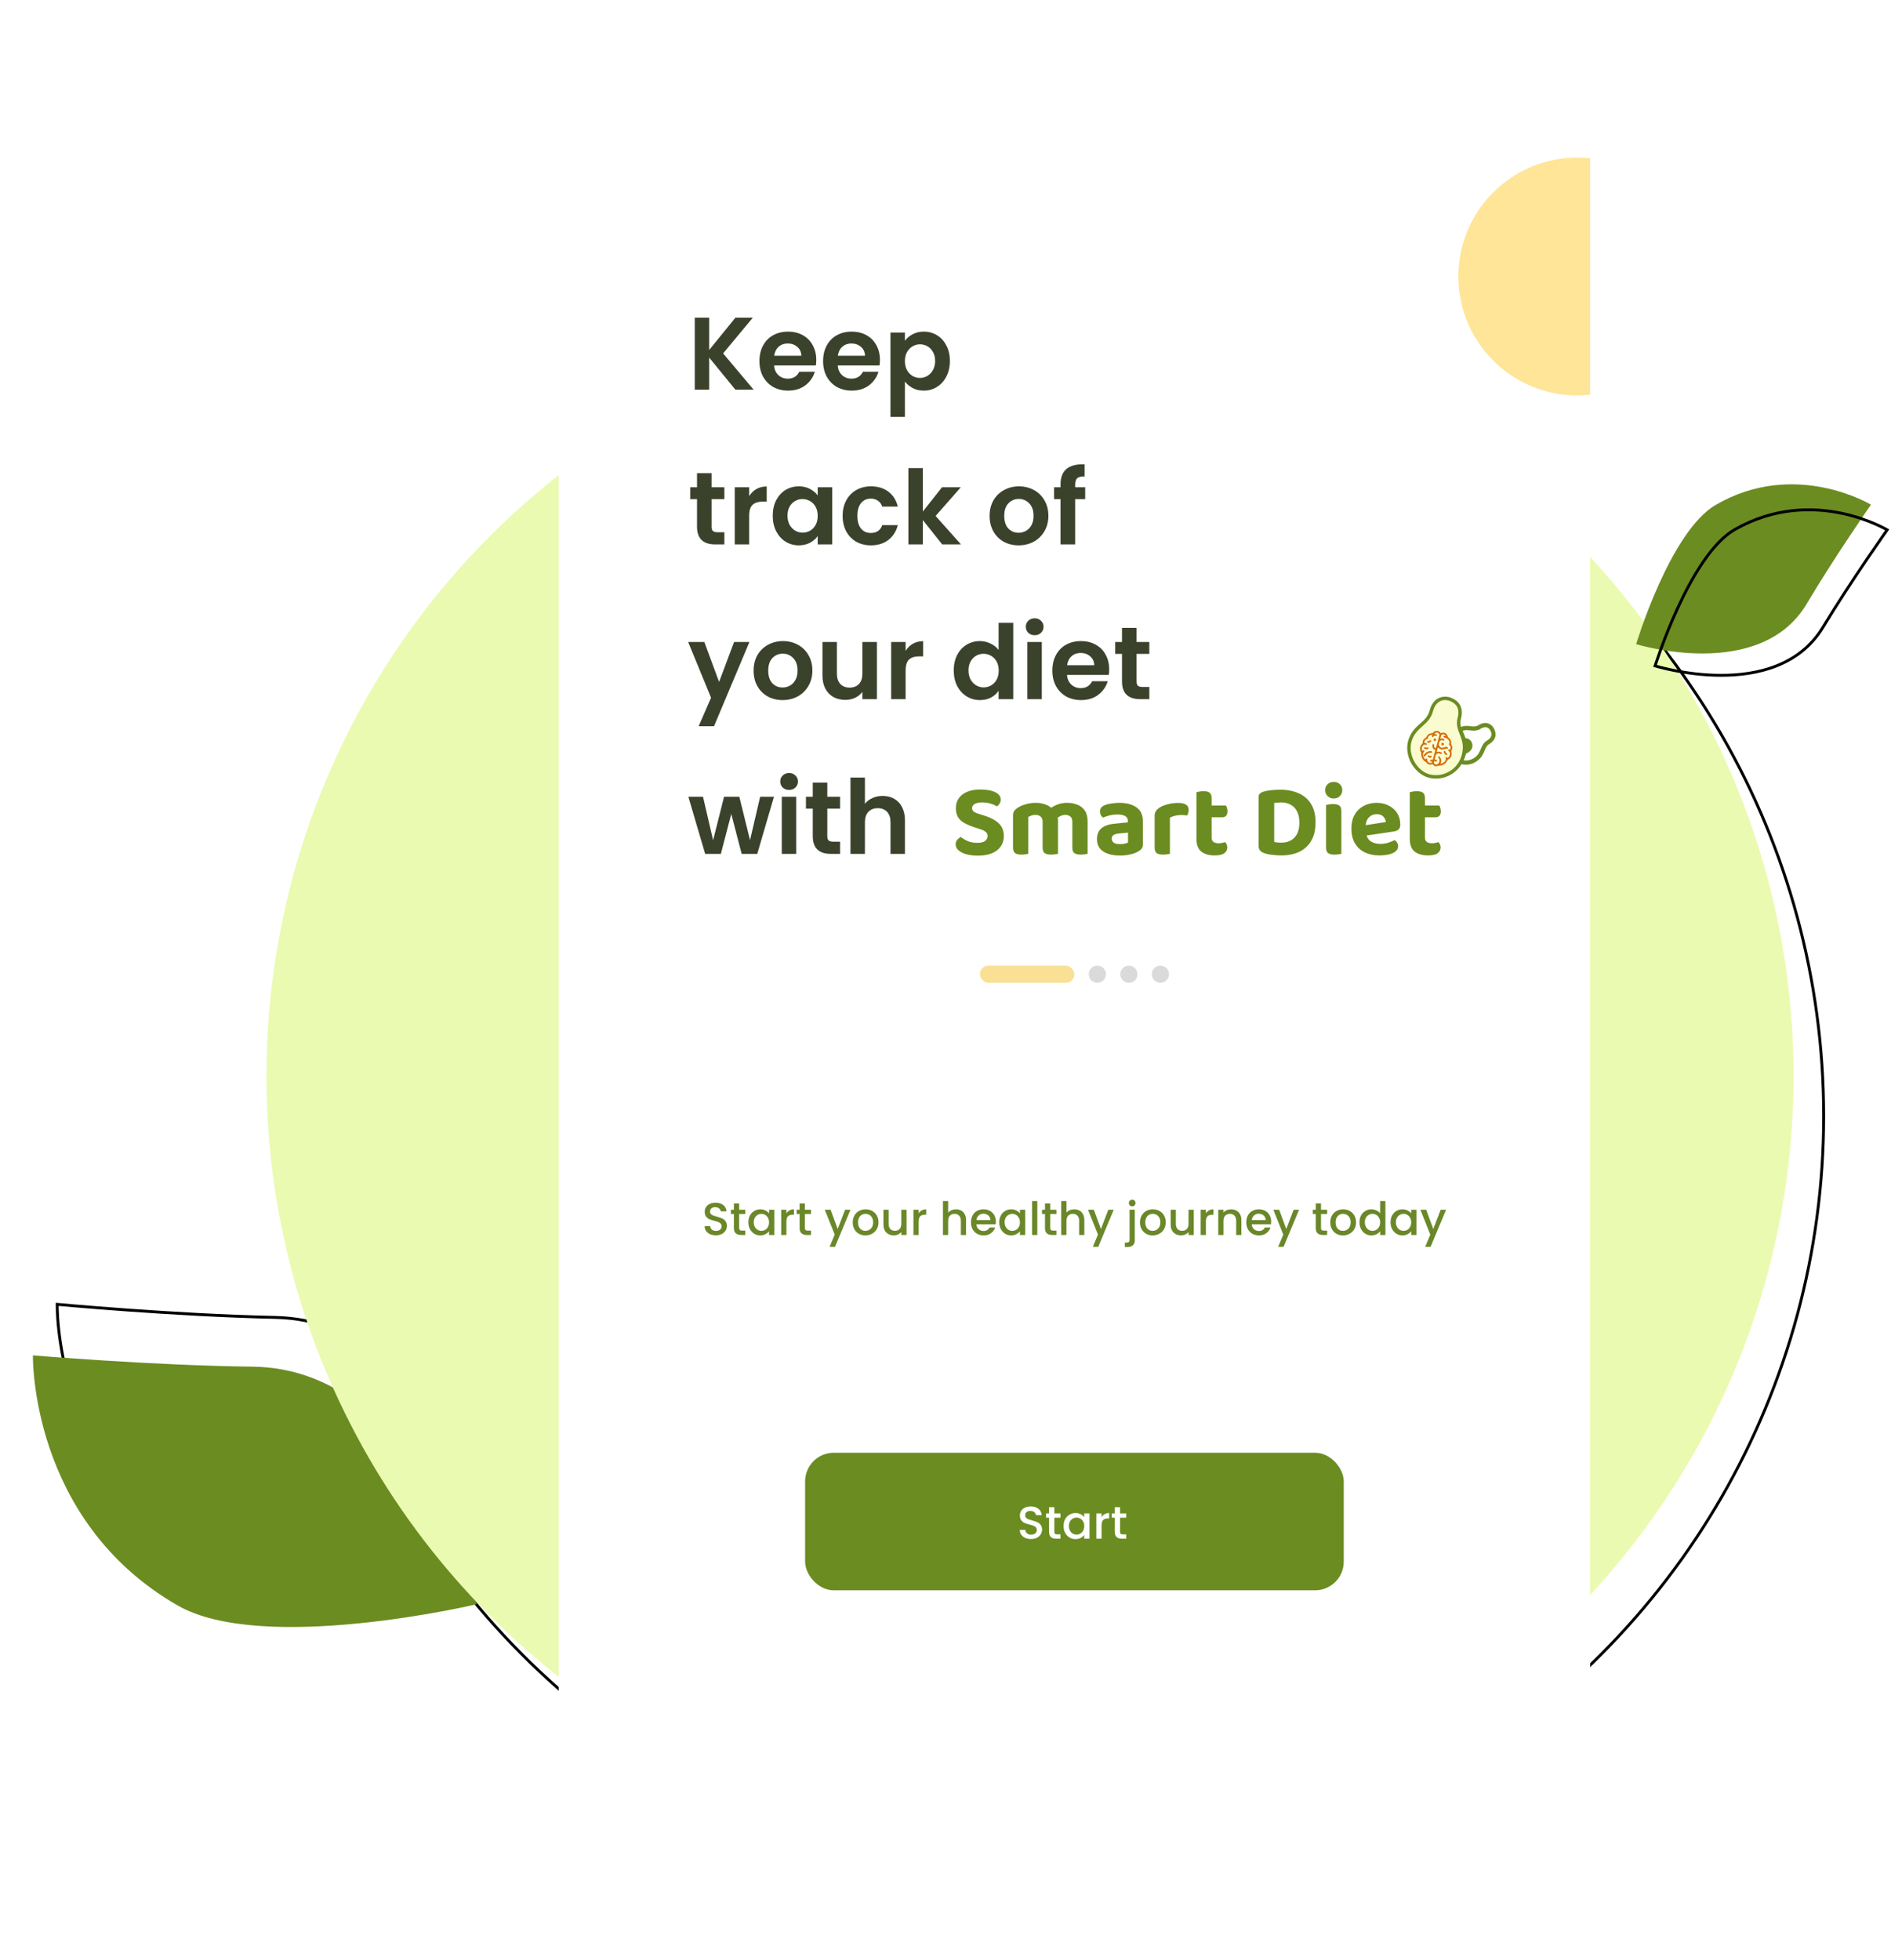<svg width="660" height="684" viewBox="0 0 660 684" fill="none" xmlns="http://www.w3.org/2000/svg">
<circle cx="370.5" cy="389.5" r="266" stroke="black"/>
<path d="M19.959 455.206C20.267 455.235 20.703 455.274 21.259 455.324C22.455 455.431 24.203 455.586 26.411 455.773C30.826 456.147 37.082 456.654 44.442 457.183C59.163 458.242 78.309 459.393 96 459.761C125.512 460.373 144.767 481.084 156.674 501.774C162.622 512.111 166.718 522.413 169.327 530.133C170.632 533.993 171.564 537.205 172.169 539.451C172.472 540.574 172.693 541.455 172.839 542.055C172.878 542.219 172.912 542.362 172.941 542.483C172.839 542.505 172.722 542.531 172.59 542.559C172.038 542.679 171.224 542.852 170.177 543.066C168.083 543.494 165.057 544.086 161.333 544.743C153.883 546.056 143.643 547.625 132.476 548.651C121.308 549.676 109.225 550.156 98.087 549.295C86.939 548.434 76.79 546.232 69.453 541.932C43.868 526.936 31.497 505.125 25.52 487.049C22.531 478.01 21.142 469.909 20.5 464.069C20.18 461.149 20.046 458.796 19.992 457.174C19.965 456.364 19.959 455.736 19.958 455.312C19.958 455.275 19.958 455.24 19.959 455.206Z" stroke="black"/>
<path d="M11.491 473.011C11.491 473.011 52.71 476.522 88.073 476.951C147.632 477.672 166.324 559.879 166.324 559.879C166.324 559.879 91.869 577.453 61.983 560.282C10.29 530.582 11.491 473.011 11.491 473.011Z" fill="#6B8C21"/>
<circle cx="359.5" cy="375.5" r="266.5" fill="#EAFAB0"/>
<path d="M653.006 176.128C653.006 176.128 640.308 194.35 630.616 210.678C614.292 238.178 571.051 224.8 571.051 224.8C571.051 224.8 582.867 185.463 598.874 176.177C626.56 160.115 653.006 176.128 653.006 176.128Z" fill="#6B8C21"/>
<path d="M658.676 184.919C658.602 185.023 658.516 185.145 658.418 185.284C658.047 185.812 657.506 186.583 656.826 187.56C655.467 189.513 653.551 192.287 651.328 195.568C646.883 202.13 641.206 210.727 636.283 218.859C628.139 232.312 613.446 235.698 600.658 235.68C594.275 235.671 588.401 234.812 584.12 233.955C581.981 233.526 580.242 233.099 579.039 232.778C578.438 232.618 577.971 232.485 577.655 232.392C577.747 232.106 577.881 231.696 578.053 231.179C578.416 230.092 578.952 228.528 579.646 226.622C581.034 222.81 583.051 217.633 585.568 212.173C588.086 206.712 591.101 200.977 594.481 196.044C597.867 191.103 601.591 187.009 605.515 184.778C619.294 176.942 632.696 177.044 642.666 179.109C647.652 180.141 651.776 181.665 654.652 182.929C656.09 183.561 657.215 184.128 657.979 184.536C658.261 184.687 658.495 184.816 658.676 184.919Z" stroke="black"/>
<g filter="url(#filter0_d_0_1)">
<g clip-path="url(#clip0_0_1)">
<rect x="195" y="16" width="360" height="640" rx="25" fill="white"/>
<path d="M509.571 260.539L508.857 260.302L509.128 259.58C509.36 258.964 509.555 258.527 509.719 258.158C510.132 257.235 510.303 256.853 510.387 254.937C510.48 252.821 510.104 251.917 509.421 250.279C509.253 249.875 509.069 249.435 508.874 248.929L508.63 248.302L509.223 247.993C510.876 247.133 512.138 247.292 513.251 247.433C514.261 247.561 515.059 247.662 516.112 247.036C518.865 245.398 520.703 246.93 521.354 248.093C522.574 250.27 521.999 252.347 519.815 253.646C518.887 254.198 518.561 254.981 518.148 255.973C517.652 257.162 517.035 258.641 515.153 259.83C514.383 260.326 513.523 260.654 512.628 260.796C511.732 260.937 510.82 260.888 509.949 260.652C509.822 260.618 509.696 260.58 509.571 260.539ZM511.029 258.758C510.954 258.927 510.871 259.113 510.78 259.325C512.032 259.551 513.327 259.284 514.407 258.578C515.892 257.64 516.344 256.557 516.822 255.41C517.28 254.312 517.753 253.177 519.103 252.374C520.585 251.492 520.921 250.303 520.101 248.839C519.857 248.402 518.898 247.075 516.825 248.308C515.347 249.187 514.13 249.033 513.056 248.897C512.23 248.793 511.442 248.693 510.48 249.036C510.573 249.265 510.663 249.481 510.749 249.686C511.022 250.308 511.263 250.944 511.47 251.593C511.653 251.602 511.833 251.63 512.009 251.678C512.673 251.855 513.237 252.297 513.577 252.904C513.918 253.512 514.006 254.236 513.824 254.917C513.73 255.23 513.575 255.52 513.369 255.771C513.133 256.067 512.858 256.327 512.551 256.545C512.275 256.746 511.971 256.903 511.65 257.012L511.627 257.019C511.502 257.621 511.301 258.206 511.029 258.758Z" fill="#6B8C21"/>
<path d="M510.038 250.022L510.038 250.022C510.808 251.979 511.628 254.074 510.848 257.321L510.847 257.326C510.545 258.633 509.988 259.867 509.212 260.955C508.435 262.042 507.454 262.96 506.329 263.653L506.328 263.654C505.201 264.351 503.953 264.814 502.657 265.014C501.362 265.215 500.046 265.151 498.784 264.825C496.478 264.207 494.286 262.355 492.964 259.83L492.432 260.109L492.964 259.83C491.683 257.386 491.409 254.643 492.173 252.312L492.173 252.312C493.027 249.707 494.595 248.296 496.073 246.974L496.106 246.945C497.551 245.653 498.931 244.42 499.552 242.101L499.552 242.101C500.152 239.861 501.266 238.721 502.383 238.175C503.524 237.617 504.745 237.639 505.591 237.866C506.225 238.036 507.51 238.493 508.454 239.521C509.361 240.508 510.026 242.098 509.323 244.719C508.768 246.791 509.387 248.366 510.019 249.972L510.038 250.022Z" fill="#FBFBD0" stroke="#6B8C21" stroke-width="1.2"/>
<path d="M499.946 260.653C499.592 260.838 499.187 260.889 498.804 260.794C498.421 260.7 498.085 260.468 497.859 260.139C497.766 260.012 497.646 259.908 497.508 259.835C496.549 259.316 495.898 257.997 496.046 256.887C496.056 256.765 496.029 256.644 495.967 256.541C495.673 256.091 495.551 255.544 495.625 255.004C495.7 254.463 495.964 253.967 496.37 253.609C496.453 253.539 496.508 253.439 496.522 253.331C496.499 252.482 496.861 251.879 497.595 251.477C497.696 251.427 497.779 251.345 497.83 251.244C498.197 250.329 498.906 249.938 499.822 249.853C499.946 249.841 500.063 249.786 500.153 249.697C500.913 248.762 502.382 248.933 502.852 249.914C503.746 249.35 504.999 249.829 505.201 250.816C505.259 251.092 505.418 251.334 505.646 251.494C506.291 252.025 506.618 252.71 506.466 253.586C506.456 253.683 506.479 253.78 506.532 253.86C506.991 254.57 507.021 255.284 506.558 256.019C506.537 256.06 506.525 256.105 506.521 256.151C506.517 256.197 506.522 256.243 506.536 256.287C506.726 256.808 506.717 257.387 506.51 257.907C506.303 258.427 505.913 258.851 505.417 259.095C505.282 259.188 505.173 259.316 505.102 259.466C504.57 260.434 503.813 261.068 502.71 261.166C502.371 261.187 502.034 261.243 501.705 261.335C500.985 261.535 500.391 261.29 499.946 260.653ZM497.515 259.084C497.532 259.056 497.548 259.026 497.561 258.994C497.599 258.834 497.659 258.69 497.859 258.71C498.064 258.731 498.113 258.88 498.121 259.059C498.123 259.132 498.131 259.205 498.145 259.276C498.191 259.582 498.354 259.855 498.598 260.035C498.841 260.216 499.147 260.289 499.446 260.24C499.722 260.183 499.85 260.035 499.853 259.757C499.71 259.752 499.572 259.75 499.429 259.745C499.388 259.749 499.347 259.744 499.309 259.731C499.27 259.717 499.235 259.695 499.206 259.666C499.177 259.637 499.155 259.602 499.14 259.563C499.125 259.524 499.119 259.483 499.122 259.441C499.116 259.257 499.241 259.182 499.399 259.174C499.619 259.159 499.842 259.156 500.066 259.148L500.974 255.759C500.814 255.678 500.658 255.589 500.508 255.491C500.255 255.317 500.07 255.058 499.984 254.758C499.897 254.458 499.915 254.135 500.033 253.844C500.102 253.692 500.219 253.587 500.368 253.672C500.463 253.747 500.532 253.852 500.566 253.97C500.584 254.026 500.534 254.109 500.521 254.18C500.499 254.285 500.499 254.394 500.52 254.499C500.54 254.604 500.582 254.704 500.641 254.792C500.7 254.88 500.776 254.955 500.864 255.012C500.953 255.069 501.052 255.107 501.155 255.124C501.177 255.075 501.196 255.025 501.212 254.974C501.601 253.524 501.984 252.073 502.374 250.617C502.454 250.32 502.325 250.097 502.131 249.909C502.025 249.812 501.9 249.741 501.763 249.698C501.627 249.655 501.483 249.643 501.34 249.662C501.198 249.681 501.061 249.731 500.939 249.808C500.816 249.886 500.711 249.988 500.63 250.11C500.694 250.104 500.758 250.108 500.82 250.121C501.04 250.181 501.252 250.269 501.45 250.382C501.52 250.429 501.535 250.644 501.495 250.752C501.474 250.809 501.274 250.87 501.188 250.841C500.696 250.647 500.574 250.688 500.241 251.123C500.172 251.212 499.974 251.29 499.896 251.252C499.846 251.211 499.807 251.157 499.782 251.096C499.758 251.035 499.749 250.968 499.757 250.902C499.806 250.74 499.879 250.587 499.973 250.447C499.587 250.43 499.204 250.539 498.88 250.758C498.619 250.927 498.401 251.159 498.413 251.487C498.427 251.787 498.317 251.888 498.052 251.943C497.772 252.002 497.521 252.164 497.348 252.4C497.175 252.635 497.093 252.927 497.117 253.218C497.371 253.286 497.613 253.334 497.846 253.419C497.883 253.428 497.918 253.446 497.947 253.471C497.977 253.497 498.001 253.528 498.017 253.564C498.033 253.6 498.04 253.639 498.039 253.679C498.039 253.719 498.029 253.758 498.011 253.793C497.947 253.952 497.819 253.992 497.658 253.932C497.532 253.885 497.398 253.866 497.263 253.878C497.129 253.889 496.999 253.93 496.881 253.997C496.162 254.38 496.059 255.656 496.449 256.084C496.663 255.823 496.839 255.767 497.01 255.915C497.172 256.056 497.113 256.234 496.903 256.502C496.774 256.663 496.689 256.857 496.658 257.062C496.561 257.901 496.903 258.551 497.515 259.084ZM501.423 256.465C501.474 256.462 501.494 256.467 501.507 256.46C501.531 256.446 501.556 256.435 501.582 256.428C501.833 256.339 502.1 256.312 502.361 256.35C502.622 256.388 502.87 256.49 503.082 256.648C503.301 256.804 503.334 257.074 503.139 257.159C503.075 257.176 503.009 257.18 502.944 257.171C502.879 257.161 502.816 257.138 502.76 257.103C502.177 256.753 501.523 256.857 501.204 257.426C500.944 257.897 500.893 258.481 500.742 259.044C500.96 259.103 501.164 259.146 501.357 259.215C501.394 259.223 501.43 259.24 501.46 259.264C501.49 259.288 501.515 259.318 501.532 259.353C501.549 259.389 501.559 259.427 501.559 259.467C501.56 259.506 501.552 259.545 501.536 259.581C501.524 259.619 501.505 259.654 501.48 259.683C501.454 259.713 501.423 259.737 501.388 259.754C501.354 259.771 501.316 259.78 501.278 259.782C501.239 259.783 501.201 259.776 501.166 259.761C500.981 259.706 500.793 259.661 500.602 259.61C500.363 260.19 500.427 260.491 500.839 260.693C501.036 260.791 501.261 260.82 501.478 260.774C501.695 260.728 501.892 260.611 502.038 260.439C502.275 260.176 502.411 259.835 502.422 259.48C502.432 259.124 502.316 258.779 502.095 258.508C501.966 258.348 501.888 258.184 502.057 258.03C502.24 257.863 502.436 257.961 502.541 258.126C502.719 258.395 502.857 258.689 502.951 258.999C503.021 259.258 503.034 259.53 502.99 259.797C502.947 260.063 502.847 260.318 502.698 260.542C503.296 260.488 503.853 260.198 504.252 259.735C504.405 259.585 504.516 259.394 504.571 259.185C504.626 258.976 504.624 258.756 504.564 258.549C504.561 258.482 504.574 258.415 504.603 258.354C504.632 258.293 504.675 258.24 504.729 258.201C504.885 258.117 505.039 258.204 505.12 258.379C505.141 258.425 505.161 258.476 505.198 258.565C505.353 258.449 505.498 258.321 505.633 258.181C505.781 258.025 505.897 257.84 505.975 257.637C506.052 257.435 506.088 257.219 506.082 257.003C506.085 256.805 506.033 256.61 505.933 256.442C505.834 256.273 505.689 256.137 505.517 256.049C505.454 256.015 505.415 255.806 505.455 255.719C505.495 255.633 505.65 255.573 505.758 255.562C505.868 255.57 505.975 255.601 506.073 255.651C506.431 255.059 506.357 254.447 505.861 254.018C505.714 253.886 505.662 253.748 505.776 253.591C505.976 253.32 505.946 253.039 505.855 252.758C505.72 252.327 505.426 251.968 505.035 251.758C504.711 251.58 504.342 251.487 504.002 251.328C503.95 251.3 503.904 251.26 503.868 251.211C503.832 251.162 503.807 251.105 503.795 251.045C503.78 250.876 503.91 250.785 504.083 250.798C504.257 250.81 504.433 250.84 504.609 250.865C504.506 250.618 504.312 250.423 504.068 250.323C503.824 250.222 503.55 250.224 503.305 250.328C503.174 250.387 503.068 250.492 503.004 250.623C502.872 251.014 502.78 251.417 502.667 251.842C502.862 251.757 503.072 251.714 503.284 251.716C503.495 251.718 503.703 251.764 503.895 251.852C504.059 251.924 504.173 252.057 504.102 252.238C504.028 252.434 503.872 252.455 503.681 252.381C503.249 252.214 502.829 252.289 502.532 252.654C502.369 252.85 502.327 253.152 502.231 253.405C502.044 253.918 502.255 254.328 502.588 254.662C502.746 254.832 502.953 254.946 503.179 254.989C503.406 255.031 503.641 254.999 503.851 254.898C503.989 254.833 504.13 254.776 504.274 254.727C504.434 254.664 504.606 254.64 504.776 254.657C504.945 254.674 505.108 254.731 505.252 254.824C505.298 254.867 505.332 254.92 505.353 254.981C505.374 255.041 505.379 255.105 505.37 255.168C505.356 255.244 505.152 255.36 505.093 255.333C504.71 255.168 504.379 255.33 504.037 255.466C503.818 255.563 503.58 255.609 503.343 255.601C503.105 255.592 502.873 255.529 502.663 255.416C502.385 255.237 502.117 255.042 501.86 254.831L501.423 256.465Z" fill="#D26D0C"/>
<path d="M499.477 256.132C499.699 256.214 499.86 256.297 499.818 256.514C499.78 256.697 499.638 256.75 499.466 256.732C498.628 256.628 498.028 257.047 497.521 257.675C497.454 257.759 497.415 257.885 497.329 257.936C497.222 258.002 497.095 258.025 496.973 258C496.899 257.969 496.856 257.798 496.852 257.689C496.863 257.588 496.906 257.494 496.974 257.42C497.456 256.78 498.039 256.299 498.837 256.16C499.049 256.138 499.263 256.128 499.477 256.132Z" fill="#D26D0C"/>
<path d="M497.798 255.502C497.563 255.494 497.337 255.413 497.15 255.269C497.118 255.244 497.092 255.212 497.073 255.175C497.055 255.138 497.043 255.098 497.04 255.057C497.037 255.015 497.043 254.974 497.056 254.934C497.07 254.895 497.091 254.859 497.119 254.828C497.243 254.674 497.396 254.726 497.525 254.823C497.716 254.96 497.9 255.015 498.115 254.879C498.273 254.784 498.429 254.781 498.524 254.965C498.547 255.002 498.563 255.043 498.568 255.087C498.574 255.131 498.569 255.175 498.555 255.217C498.542 255.259 498.518 255.297 498.488 255.329C498.457 255.36 498.42 255.385 498.38 255.399C498.111 255.493 498.106 255.535 497.798 255.502Z" fill="#D26D0C"/>
<path d="M498.332 253.155C498.312 253.149 498.214 253.14 498.188 253.094C498.115 252.996 498.077 252.875 498.08 252.751C498.095 252.676 498.27 252.58 498.356 252.592C498.481 252.622 498.612 252.619 498.736 252.583C498.861 252.548 498.976 252.482 499.07 252.39C499.122 252.36 499.182 252.342 499.242 252.341C499.303 252.339 499.363 252.353 499.416 252.381C499.452 252.432 499.474 252.492 499.483 252.554C499.491 252.617 499.485 252.681 499.464 252.741C499.325 253.096 498.819 253.285 498.332 253.155Z" fill="#D26D0C"/>
<path d="M498.87 258.415C498.756 258.391 498.65 258.339 498.56 258.264C498.47 258.189 498.399 258.092 498.354 257.983C498.34 257.914 498.343 257.842 498.364 257.774C498.384 257.705 498.42 257.643 498.469 257.593C498.6 257.48 498.758 257.55 498.835 257.719C498.921 257.896 499.04 257.905 499.177 257.788C499.322 257.662 499.468 257.633 499.597 257.792C499.629 257.826 499.653 257.866 499.666 257.91C499.68 257.955 499.683 258.002 499.676 258.048C499.668 258.094 499.65 258.138 499.623 258.176C499.596 258.214 499.561 258.245 499.52 258.267C499.317 258.383 499.163 258.486 498.87 258.415Z" fill="#D26D0C"/>
<path d="M501.23 252.298C501.196 252.408 501.123 252.502 501.025 252.561C500.927 252.62 500.811 252.64 500.701 252.617C500.645 252.602 500.592 252.576 500.547 252.54C500.501 252.504 500.463 252.459 500.435 252.407C500.407 252.356 500.389 252.299 500.383 252.24C500.377 252.181 500.383 252.121 500.4 252.064C500.413 252.006 500.438 251.951 500.474 251.903C500.509 251.855 500.554 251.815 500.605 251.786C500.657 251.757 500.713 251.739 500.771 251.733C500.83 251.728 500.888 251.735 500.943 251.754C501.051 251.788 501.141 251.864 501.195 251.965C501.248 252.067 501.261 252.186 501.23 252.298Z" fill="#D26D0C"/>
<path d="M504.816 257.506C504.301 257.276 504.004 256.958 503.91 256.477C503.878 256.309 503.921 256.127 504.116 256.082C504.155 256.07 504.196 256.067 504.236 256.072C504.276 256.078 504.314 256.093 504.348 256.115C504.382 256.138 504.41 256.168 504.431 256.203C504.452 256.238 504.465 256.278 504.469 256.319C504.503 256.456 504.565 256.582 504.652 256.691C504.738 256.8 504.847 256.888 504.971 256.949C505.067 257.003 505.172 257.231 505.134 257.312C505.084 257.418 504.895 257.464 504.816 257.506Z" fill="#D26D0C"/>
<path d="M503.63 253.26C503.686 253.275 503.739 253.301 503.784 253.337C503.83 253.373 503.868 253.418 503.896 253.47C503.924 253.521 503.941 253.578 503.948 253.637C503.954 253.696 503.948 253.756 503.932 253.813C503.891 253.931 503.808 254.029 503.7 254.087C503.591 254.145 503.466 254.158 503.349 254.123C503.238 254.085 503.147 254.003 503.096 253.896C503.045 253.788 503.037 253.663 503.076 253.549C503.092 253.492 503.119 253.438 503.157 253.392C503.194 253.345 503.24 253.307 503.292 253.28C503.344 253.253 503.401 253.237 503.46 253.233C503.518 253.23 503.576 253.239 503.63 253.26Z" fill="#D26D0C"/>
<path d="M256.668 130L247.524 118.804V130H242.484V104.872H247.524V116.14L256.668 104.872H262.752L252.384 117.328L263.04 130H256.668ZM284.895 119.596C284.895 120.316 284.847 120.964 284.751 121.54H270.171C270.291 122.98 270.795 124.108 271.683 124.924C272.571 125.74 273.663 126.148 274.959 126.148C276.831 126.148 278.163 125.344 278.955 123.736H284.391C283.815 125.656 282.711 127.24 281.079 128.488C279.447 129.712 277.443 130.324 275.067 130.324C273.147 130.324 271.419 129.904 269.883 129.064C268.371 128.2 267.183 126.988 266.319 125.428C265.479 123.868 265.059 122.068 265.059 120.028C265.059 117.964 265.479 116.152 266.319 114.592C267.159 113.032 268.335 111.832 269.847 110.992C271.359 110.152 273.099 109.732 275.067 109.732C276.963 109.732 278.655 110.14 280.143 110.956C281.655 111.772 282.819 112.936 283.635 114.448C284.475 115.936 284.895 117.652 284.895 119.596ZM279.675 118.156C279.651 116.86 279.183 115.828 278.271 115.06C277.359 114.268 276.243 113.872 274.923 113.872C273.675 113.872 272.619 114.256 271.755 115.024C270.915 115.768 270.399 116.812 270.207 118.156H279.675ZM307.114 119.596C307.114 120.316 307.066 120.964 306.97 121.54H292.39C292.51 122.98 293.014 124.108 293.902 124.924C294.79 125.74 295.882 126.148 297.178 126.148C299.05 126.148 300.382 125.344 301.174 123.736H306.61C306.034 125.656 304.93 127.24 303.298 128.488C301.666 129.712 299.662 130.324 297.286 130.324C295.366 130.324 293.638 129.904 292.102 129.064C290.59 128.2 289.402 126.988 288.538 125.428C287.698 123.868 287.278 122.068 287.278 120.028C287.278 117.964 287.698 116.152 288.538 114.592C289.378 113.032 290.554 111.832 292.066 110.992C293.578 110.152 295.318 109.732 297.286 109.732C299.182 109.732 300.874 110.14 302.362 110.956C303.874 111.772 305.038 112.936 305.854 114.448C306.694 115.936 307.114 117.652 307.114 119.596ZM301.894 118.156C301.87 116.86 301.402 115.828 300.49 115.06C299.578 114.268 298.462 113.872 297.142 113.872C295.894 113.872 294.838 114.256 293.974 115.024C293.134 115.768 292.618 116.812 292.426 118.156H301.894ZM315.833 112.936C316.481 112.024 317.369 111.268 318.497 110.668C319.649 110.044 320.957 109.732 322.421 109.732C324.125 109.732 325.661 110.152 327.029 110.992C328.421 111.832 329.513 113.032 330.305 114.592C331.121 116.128 331.529 117.916 331.529 119.956C331.529 121.996 331.121 123.808 330.305 125.392C329.513 126.952 328.421 128.164 327.029 129.028C325.661 129.892 324.125 130.324 322.421 130.324C320.957 130.324 319.661 130.024 318.533 129.424C317.429 128.824 316.529 128.068 315.833 127.156V139.504H310.793V110.056H315.833V112.936ZM326.381 119.956C326.381 118.756 326.129 117.724 325.625 116.86C325.145 115.972 324.497 115.3 323.681 114.844C322.889 114.388 322.025 114.16 321.089 114.16C320.177 114.16 319.313 114.4 318.497 114.88C317.705 115.336 317.057 116.008 316.553 116.896C316.073 117.784 315.833 118.828 315.833 120.028C315.833 121.228 316.073 122.272 316.553 123.16C317.057 124.048 317.705 124.732 318.497 125.212C319.313 125.668 320.177 125.896 321.089 125.896C322.025 125.896 322.889 125.656 323.681 125.176C324.497 124.696 325.145 124.012 325.625 123.124C326.129 122.236 326.381 121.18 326.381 119.956ZM248.352 168.196V177.844C248.352 178.516 248.508 179.008 248.82 179.32C249.156 179.608 249.708 179.752 250.476 179.752H252.816V184H249.648C245.4 184 243.276 181.936 243.276 177.808V168.196H240.9V164.056H243.276V159.124H248.352V164.056H252.816V168.196H248.352ZM261.481 167.152C262.129 166.096 262.969 165.268 264.001 164.668C265.057 164.068 266.257 163.768 267.601 163.768V169.06H266.269C264.685 169.06 263.485 169.432 262.669 170.176C261.877 170.92 261.481 172.216 261.481 174.064V184H256.441V164.056H261.481V167.152ZM269.7 173.956C269.7 171.94 270.096 170.152 270.888 168.592C271.704 167.032 272.796 165.832 274.164 164.992C275.556 164.152 277.104 163.732 278.808 163.732C280.296 163.732 281.592 164.032 282.696 164.632C283.824 165.232 284.724 165.988 285.396 166.9V164.056H290.472V184H285.396V181.084C284.748 182.02 283.848 182.8 282.696 183.424C281.568 184.024 280.26 184.324 278.772 184.324C277.092 184.324 275.556 183.892 274.164 183.028C272.796 182.164 271.704 180.952 270.888 179.392C270.096 177.808 269.7 175.996 269.7 173.956ZM285.396 174.028C285.396 172.804 285.156 171.76 284.676 170.896C284.196 170.008 283.548 169.336 282.732 168.88C281.916 168.4 281.04 168.16 280.104 168.16C279.168 168.16 278.304 168.388 277.512 168.844C276.72 169.3 276.072 169.972 275.568 170.86C275.088 171.724 274.848 172.756 274.848 173.956C274.848 175.156 275.088 176.212 275.568 177.124C276.072 178.012 276.72 178.696 277.512 179.176C278.328 179.656 279.192 179.896 280.104 179.896C281.04 179.896 281.916 179.668 282.732 179.212C283.548 178.732 284.196 178.06 284.676 177.196C285.156 176.308 285.396 175.252 285.396 174.028ZM294.098 174.028C294.098 171.964 294.518 170.164 295.358 168.628C296.198 167.068 297.362 165.868 298.85 165.028C300.338 164.164 302.042 163.732 303.962 163.732C306.434 163.732 308.474 164.356 310.082 165.604C311.714 166.828 312.806 168.556 313.358 170.788H307.922C307.634 169.924 307.142 169.252 306.446 168.772C305.774 168.268 304.934 168.016 303.926 168.016C302.486 168.016 301.346 168.544 300.506 169.6C299.666 170.632 299.246 172.108 299.246 174.028C299.246 175.924 299.666 177.4 300.506 178.456C301.346 179.488 302.486 180.004 303.926 180.004C305.966 180.004 307.298 179.092 307.922 177.268H313.358C312.806 179.428 311.714 181.144 310.082 182.416C308.45 183.688 306.41 184.324 303.962 184.324C302.042 184.324 300.338 183.904 298.85 183.064C297.362 182.2 296.198 181 295.358 179.464C294.518 177.904 294.098 176.092 294.098 174.028ZM328.858 184L322.09 175.504V184H317.05V157.36H322.09V172.516L328.786 164.056H335.338L326.554 174.064L335.41 184H328.858ZM355.508 184.324C353.588 184.324 351.86 183.904 350.324 183.064C348.788 182.2 347.576 180.988 346.688 179.428C345.824 177.868 345.392 176.068 345.392 174.028C345.392 171.988 345.836 170.188 346.724 168.628C347.636 167.068 348.872 165.868 350.432 165.028C351.992 164.164 353.732 163.732 355.652 163.732C357.572 163.732 359.312 164.164 360.872 165.028C362.432 165.868 363.656 167.068 364.544 168.628C365.456 170.188 365.912 171.988 365.912 174.028C365.912 176.068 365.444 177.868 364.508 179.428C363.596 180.988 362.348 182.2 360.764 183.064C359.204 183.904 357.452 184.324 355.508 184.324ZM355.508 179.932C356.42 179.932 357.272 179.716 358.064 179.284C358.88 178.828 359.528 178.156 360.008 177.268C360.488 176.38 360.728 175.3 360.728 174.028C360.728 172.132 360.224 170.68 359.216 169.672C358.232 168.64 357.02 168.124 355.58 168.124C354.14 168.124 352.928 168.64 351.944 169.672C350.984 170.68 350.504 172.132 350.504 174.028C350.504 175.924 350.972 177.388 351.908 178.42C352.868 179.428 354.068 179.932 355.508 179.932ZM378.753 168.196H375.261V184H370.149V168.196H367.881V164.056H370.149V163.048C370.149 160.6 370.845 158.8 372.237 157.648C373.629 156.496 375.729 155.956 378.537 156.028V160.276C377.313 160.252 376.461 160.456 375.981 160.888C375.501 161.32 375.261 162.1 375.261 163.228V164.056H378.753V168.196ZM261.564 218.056L249.216 247.432H243.852L248.172 237.496L240.18 218.056H245.832L250.98 231.988L256.2 218.056H261.564ZM273.137 238.324C271.217 238.324 269.489 237.904 267.953 237.064C266.417 236.2 265.205 234.988 264.317 233.428C263.453 231.868 263.021 230.068 263.021 228.028C263.021 225.988 263.465 224.188 264.353 222.628C265.265 221.068 266.501 219.868 268.061 219.028C269.621 218.164 271.361 217.732 273.281 217.732C275.201 217.732 276.941 218.164 278.501 219.028C280.061 219.868 281.285 221.068 282.173 222.628C283.085 224.188 283.541 225.988 283.541 228.028C283.541 230.068 283.073 231.868 282.137 233.428C281.225 234.988 279.977 236.2 278.393 237.064C276.833 237.904 275.081 238.324 273.137 238.324ZM273.137 233.932C274.049 233.932 274.901 233.716 275.693 233.284C276.509 232.828 277.157 232.156 277.637 231.268C278.117 230.38 278.357 229.3 278.357 228.028C278.357 226.132 277.853 224.68 276.845 223.672C275.861 222.64 274.649 222.124 273.209 222.124C271.769 222.124 270.557 222.64 269.573 223.672C268.613 224.68 268.133 226.132 268.133 228.028C268.133 229.924 268.601 231.388 269.537 232.42C270.497 233.428 271.697 233.932 273.137 233.932ZM306.066 218.056V238H300.99V235.48C300.342 236.344 299.49 237.028 298.434 237.532C297.402 238.012 296.274 238.252 295.05 238.252C293.49 238.252 292.11 237.928 290.91 237.28C289.71 236.608 288.762 235.636 288.066 234.364C287.394 233.068 287.058 231.532 287.058 229.756V218.056H292.098V229.036C292.098 230.62 292.494 231.844 293.286 232.708C294.078 233.548 295.158 233.968 296.526 233.968C297.918 233.968 299.01 233.548 299.802 232.708C300.594 231.844 300.99 230.62 300.99 229.036V218.056H306.066ZM316.079 221.152C316.727 220.096 317.567 219.268 318.599 218.668C319.655 218.068 320.855 217.768 322.199 217.768V223.06H320.867C319.283 223.06 318.083 223.432 317.267 224.176C316.475 224.92 316.079 226.216 316.079 228.064V238H311.039V218.056H316.079V221.152ZM332.875 227.956C332.875 225.94 333.271 224.152 334.063 222.592C334.88 221.032 335.984 219.832 337.376 218.992C338.768 218.152 340.316 217.732 342.02 217.732C343.316 217.732 344.552 218.02 345.728 218.596C346.904 219.148 347.84 219.892 348.536 220.828V211.36H353.648V238H348.536V235.048C347.912 236.032 347.036 236.824 345.908 237.424C344.78 238.024 343.472 238.324 341.984 238.324C340.304 238.324 338.768 237.892 337.376 237.028C335.984 236.164 334.88 234.952 334.063 233.392C333.271 231.808 332.875 229.996 332.875 227.956ZM348.572 228.028C348.572 226.804 348.332 225.76 347.852 224.896C347.372 224.008 346.724 223.336 345.908 222.88C345.092 222.4 344.216 222.16 343.28 222.16C342.344 222.16 341.48 222.388 340.688 222.844C339.896 223.3 339.248 223.972 338.744 224.86C338.264 225.724 338.024 226.756 338.024 227.956C338.024 229.156 338.264 230.212 338.744 231.124C339.248 232.012 339.896 232.696 340.688 233.176C341.504 233.656 342.368 233.896 343.28 233.896C344.216 233.896 345.092 233.668 345.908 233.212C346.724 232.732 347.372 232.06 347.852 231.196C348.332 230.308 348.572 229.252 348.572 228.028ZM361.126 215.68C360.238 215.68 359.494 215.404 358.894 214.852C358.318 214.276 358.03 213.568 358.03 212.728C358.03 211.888 358.318 211.192 358.894 210.64C359.494 210.064 360.238 209.776 361.126 209.776C362.014 209.776 362.746 210.064 363.322 210.64C363.922 211.192 364.222 211.888 364.222 212.728C364.222 213.568 363.922 214.276 363.322 214.852C362.746 215.404 362.014 215.68 361.126 215.68ZM363.61 218.056V238H358.57V218.056H363.61ZM387.129 227.596C387.129 228.316 387.081 228.964 386.985 229.54H372.405C372.525 230.98 373.029 232.108 373.917 232.924C374.805 233.74 375.897 234.148 377.193 234.148C379.065 234.148 380.397 233.344 381.189 231.736H386.625C386.049 233.656 384.945 235.24 383.313 236.488C381.681 237.712 379.677 238.324 377.301 238.324C375.381 238.324 373.653 237.904 372.117 237.064C370.605 236.2 369.417 234.988 368.553 233.428C367.713 231.868 367.293 230.068 367.293 228.028C367.293 225.964 367.713 224.152 368.553 222.592C369.393 221.032 370.569 219.832 372.081 218.992C373.593 218.152 375.333 217.732 377.301 217.732C379.197 217.732 380.889 218.14 382.377 218.956C383.889 219.772 385.053 220.936 385.869 222.448C386.709 223.936 387.129 225.652 387.129 227.596ZM381.909 226.156C381.885 224.86 381.417 223.828 380.505 223.06C379.593 222.268 378.477 221.872 377.157 221.872C375.909 221.872 374.853 222.256 373.989 223.024C373.149 223.768 372.633 224.812 372.441 226.156H381.909ZM396.676 222.196V231.844C396.676 232.516 396.832 233.008 397.144 233.32C397.48 233.608 398.032 233.752 398.8 233.752H401.14V238H397.972C393.724 238 391.6 235.936 391.6 231.808V222.196H389.224V218.056H391.6V213.124H396.676V218.056H401.14V222.196H396.676ZM270.132 272.056L264.3 292H258.864L255.228 278.068L251.592 292H246.12L240.252 272.056H245.364L248.892 287.248L252.708 272.056H258.036L261.78 287.212L265.308 272.056H270.132ZM275.415 269.68C274.527 269.68 273.783 269.404 273.183 268.852C272.607 268.276 272.319 267.568 272.319 266.728C272.319 265.888 272.607 265.192 273.183 264.64C273.783 264.064 274.527 263.776 275.415 263.776C276.303 263.776 277.035 264.064 277.611 264.64C278.211 265.192 278.511 265.888 278.511 266.728C278.511 267.568 278.211 268.276 277.611 268.852C277.035 269.404 276.303 269.68 275.415 269.68ZM277.899 272.056V292H272.859V272.056H277.899ZM288.747 276.196V285.844C288.747 286.516 288.903 287.008 289.215 287.32C289.551 287.608 290.103 287.752 290.871 287.752H293.211V292H290.043C285.795 292 283.671 289.936 283.671 285.808V276.196H281.295V272.056H283.671V267.124H288.747V272.056H293.211V276.196H288.747ZM308.068 271.768C309.58 271.768 310.924 272.104 312.1 272.776C313.276 273.424 314.188 274.396 314.836 275.692C315.508 276.964 315.844 278.5 315.844 280.3V292H310.804V280.984C310.804 279.4 310.408 278.188 309.616 277.348C308.824 276.484 307.744 276.052 306.376 276.052C304.984 276.052 303.88 276.484 303.064 277.348C302.272 278.188 301.876 279.4 301.876 280.984V292H296.836V265.36H301.876V274.54C302.524 273.676 303.388 273.004 304.468 272.524C305.548 272.02 306.748 271.768 308.068 271.768Z" fill="#3B422C"/>
<path d="M341.072 288.148C342.368 288.148 343.292 287.92 343.844 287.464C344.42 286.984 344.708 286.42 344.708 285.772C344.708 285.172 344.48 284.692 344.024 284.332C343.592 283.948 342.944 283.624 342.08 283.36L340.172 282.748C338.876 282.316 337.724 281.836 336.716 281.308C335.732 280.78 334.964 280.096 334.412 279.256C333.884 278.416 333.62 277.348 333.62 276.052C333.62 274.06 334.376 272.476 335.888 271.3C337.4 270.124 339.5 269.536 342.188 269.536C343.556 269.536 344.768 269.668 345.824 269.932C346.904 270.196 347.744 270.592 348.344 271.12C348.968 271.624 349.28 272.248 349.28 272.992C349.28 273.544 349.148 274.024 348.884 274.432C348.644 274.816 348.332 275.152 347.948 275.44C347.396 275.056 346.664 274.732 345.752 274.468C344.84 274.18 343.832 274.036 342.728 274.036C341.576 274.036 340.712 274.228 340.136 274.612C339.56 274.972 339.272 275.452 339.272 276.052C339.272 276.532 339.464 276.928 339.848 277.24C340.232 277.528 340.808 277.792 341.576 278.032L343.556 278.644C345.74 279.316 347.42 280.216 348.596 281.344C349.772 282.448 350.36 283.936 350.36 285.808C350.36 287.824 349.58 289.468 348.02 290.74C346.46 291.988 344.204 292.612 341.252 292.612C339.788 292.612 338.48 292.456 337.328 292.144C336.176 291.832 335.252 291.376 334.556 290.776C333.884 290.176 333.548 289.48 333.548 288.688C333.548 288.064 333.728 287.536 334.088 287.104C334.472 286.648 334.892 286.312 335.348 286.096C335.996 286.624 336.8 287.104 337.76 287.536C338.744 287.944 339.848 288.148 341.072 288.148ZM369.261 280.084V284.188H363.897V280.768C363.897 279.952 363.657 279.352 363.177 278.968C362.697 278.584 362.097 278.392 361.377 278.392C360.849 278.392 360.369 278.476 359.937 278.644C359.529 278.788 359.181 278.944 358.893 279.112V284.188H353.565V278.572C353.565 277.972 353.685 277.48 353.925 277.096C354.189 276.688 354.561 276.328 355.041 276.016C355.833 275.464 356.805 275.02 357.957 274.684C359.109 274.348 360.309 274.18 361.557 274.18C362.709 274.18 363.789 274.36 364.797 274.72C365.805 275.08 366.681 275.632 367.425 276.376C367.617 276.52 367.797 276.676 367.965 276.844C368.157 276.988 368.301 277.156 368.397 277.348C368.637 277.732 368.841 278.164 369.009 278.644C369.177 279.124 369.261 279.604 369.261 280.084ZM379.593 280.624V284.188H374.265V280.768C374.265 279.952 374.037 279.352 373.581 278.968C373.125 278.584 372.525 278.392 371.781 278.392C371.229 278.392 370.701 278.512 370.197 278.752C369.717 278.968 369.297 279.232 368.937 279.544L366.129 276.448C366.921 275.824 367.821 275.296 368.829 274.864C369.837 274.408 371.073 274.18 372.537 274.18C373.785 274.18 374.949 274.396 376.029 274.828C377.109 275.26 377.973 275.944 378.621 276.88C379.269 277.816 379.593 279.064 379.593 280.624ZM353.565 282.532H358.893V291.964C358.653 292.036 358.317 292.096 357.885 292.144C357.453 292.216 356.985 292.252 356.481 292.252C355.473 292.252 354.729 292.072 354.249 291.712C353.793 291.352 353.565 290.704 353.565 289.768V282.532ZM363.897 282.532H369.261V291.964C369.021 292.036 368.685 292.096 368.253 292.144C367.821 292.216 367.353 292.252 366.849 292.252C365.817 292.252 365.061 292.072 364.581 291.712C364.125 291.352 363.897 290.704 363.897 289.768V282.532ZM374.265 282.532H379.593V291.964C379.377 292.036 379.053 292.096 378.621 292.144C378.189 292.216 377.721 292.252 377.217 292.252C376.185 292.252 375.429 292.072 374.949 291.712C374.493 291.352 374.265 290.704 374.265 289.768V282.532ZM390.891 288.58C391.443 288.58 391.983 288.532 392.511 288.436C393.063 288.316 393.459 288.184 393.699 288.04V284.584L390.675 284.872C389.859 284.92 389.211 285.088 388.731 285.376C388.251 285.664 388.011 286.096 388.011 286.672C388.011 287.248 388.239 287.716 388.695 288.076C389.151 288.412 389.883 288.58 390.891 288.58ZM390.675 274.18C393.171 274.18 395.163 274.708 396.651 275.764C398.139 276.796 398.883 278.404 398.883 280.588V288.76C398.883 289.36 398.727 289.852 398.415 290.236C398.103 290.596 397.707 290.908 397.227 291.172C396.507 291.604 395.607 291.94 394.527 292.18C393.471 292.444 392.259 292.576 390.891 292.576C388.443 292.576 386.487 292.096 385.023 291.136C383.583 290.176 382.863 288.748 382.863 286.852C382.863 285.22 383.367 283.972 384.375 283.108C385.383 282.22 386.883 281.68 388.875 281.488L393.663 280.984V280.552C393.663 279.736 393.339 279.148 392.691 278.788C392.067 278.428 391.167 278.248 389.991 278.248C389.079 278.248 388.179 278.356 387.291 278.572C386.427 278.788 385.647 279.04 384.951 279.328C384.663 279.136 384.411 278.848 384.195 278.464C384.003 278.056 383.907 277.636 383.907 277.204C383.907 276.196 384.459 275.464 385.563 275.008C386.259 274.72 387.063 274.516 387.975 274.396C388.911 274.252 389.811 274.18 390.675 274.18ZM408.322 279.364V283.864H402.994V278.716C402.994 278.044 403.15 277.48 403.462 277.024C403.798 276.544 404.254 276.124 404.83 275.764C405.622 275.284 406.57 274.912 407.674 274.648C408.802 274.36 409.978 274.216 411.202 274.216C413.65 274.216 414.874 275.032 414.874 276.664C414.874 277.048 414.814 277.408 414.694 277.744C414.598 278.08 414.478 278.368 414.334 278.608C414.094 278.56 413.794 278.524 413.434 278.5C413.098 278.452 412.726 278.428 412.318 278.428C411.598 278.428 410.878 278.512 410.158 278.68C409.438 278.848 408.826 279.076 408.322 279.364ZM402.994 282.496L408.322 282.604V291.964C408.082 292.036 407.746 292.096 407.314 292.144C406.882 292.216 406.414 292.252 405.91 292.252C404.902 292.252 404.158 292.072 403.678 291.712C403.222 291.352 402.994 290.704 402.994 289.768V282.496ZM417.585 282.496H422.877V286.348C422.877 287.02 423.093 287.512 423.525 287.824C423.957 288.136 424.569 288.292 425.361 288.292C425.721 288.292 426.105 288.256 426.513 288.184C426.945 288.088 427.305 287.98 427.593 287.86C427.785 288.076 427.953 288.34 428.097 288.652C428.265 288.964 428.349 289.324 428.349 289.732C428.349 290.548 428.013 291.22 427.341 291.748C426.669 292.276 425.541 292.54 423.957 292.54C421.941 292.54 420.369 292.084 419.241 291.172C418.137 290.26 417.585 288.772 417.585 286.708V282.496ZM420.969 279.22V275.116H427.881C428.001 275.308 428.121 275.584 428.241 275.944C428.361 276.304 428.421 276.7 428.421 277.132C428.421 277.852 428.253 278.38 427.917 278.716C427.605 279.052 427.173 279.22 426.621 279.22H420.969ZM422.877 283.396H417.585V270.472C417.825 270.4 418.161 270.328 418.593 270.256C419.025 270.16 419.481 270.112 419.961 270.112C420.993 270.112 421.737 270.292 422.193 270.652C422.649 271.012 422.877 271.672 422.877 272.632V283.396ZM453.506 281.092C453.506 279.484 453.23 278.164 452.678 277.132C452.15 276.1 451.406 275.332 450.446 274.828C449.51 274.3 448.418 274.036 447.17 274.036C446.738 274.036 446.318 274.06 445.91 274.108C445.526 274.132 445.13 274.168 444.722 274.216V287.86C445.082 287.932 445.49 287.992 445.946 288.04C446.402 288.064 446.834 288.076 447.242 288.076C449.138 288.076 450.65 287.488 451.778 286.312C452.93 285.136 453.506 283.396 453.506 281.092ZM459.158 280.984C459.158 283.576 458.654 285.724 457.646 287.428C456.662 289.132 455.27 290.416 453.47 291.28C451.694 292.12 449.606 292.54 447.206 292.54C446.414 292.54 445.442 292.48 444.29 292.36C443.138 292.264 442.094 292.048 441.158 291.712C439.91 291.256 439.286 290.452 439.286 289.3V272.092C439.286 271.612 439.418 271.252 439.682 271.012C439.946 270.748 440.294 270.532 440.726 270.364C441.686 270.052 442.718 269.848 443.822 269.752C444.926 269.656 445.934 269.608 446.846 269.608C449.318 269.608 451.466 270.028 453.29 270.868C455.138 271.684 456.578 272.932 457.61 274.612C458.642 276.292 459.158 278.416 459.158 280.984ZM462.51 269.752C462.51 268.936 462.786 268.252 463.338 267.7C463.914 267.148 464.634 266.872 465.498 266.872C466.386 266.872 467.106 267.148 467.658 267.7C468.21 268.252 468.486 268.936 468.486 269.752C468.486 270.544 468.21 271.228 467.658 271.804C467.106 272.38 466.386 272.668 465.498 272.668C464.634 272.668 463.914 272.38 463.338 271.804C462.786 271.228 462.51 270.544 462.51 269.752ZM462.834 282.496H468.162V291.964C467.946 292.036 467.622 292.096 467.19 292.144C466.758 292.216 466.29 292.252 465.786 292.252C464.754 292.252 463.998 292.072 463.518 291.712C463.062 291.352 462.834 290.704 462.834 289.768V282.496ZM468.162 285.268H462.834V274.936C463.05 274.864 463.374 274.792 463.806 274.72C464.262 274.648 464.742 274.612 465.246 274.612C466.278 274.612 467.022 274.792 467.478 275.152C467.934 275.488 468.162 276.148 468.162 277.132V285.268ZM474.982 285.88L474.766 282.28L483.694 280.876C483.646 280.204 483.358 279.58 482.83 279.004C482.302 278.428 481.522 278.14 480.49 278.14C479.41 278.14 478.51 278.512 477.79 279.256C477.07 279.976 476.686 281.008 476.638 282.352L476.818 284.836C477.034 286.156 477.598 287.104 478.51 287.68C479.422 288.232 480.502 288.508 481.75 288.508C482.758 288.508 483.706 288.364 484.594 288.076C485.482 287.788 486.202 287.488 486.754 287.176C487.114 287.392 487.402 287.692 487.618 288.076C487.858 288.46 487.978 288.868 487.978 289.3C487.978 290.02 487.69 290.62 487.114 291.1C486.562 291.58 485.782 291.94 484.774 292.18C483.79 292.42 482.662 292.54 481.39 292.54C479.542 292.54 477.874 292.192 476.386 291.496C474.922 290.8 473.77 289.756 472.93 288.364C472.09 286.972 471.67 285.232 471.67 283.144C471.67 281.608 471.91 280.276 472.39 279.148C472.894 278.02 473.554 277.096 474.37 276.376C475.21 275.632 476.146 275.08 477.178 274.72C478.234 274.36 479.326 274.18 480.454 274.18C482.11 274.18 483.55 274.516 484.774 275.188C486.022 275.836 486.994 276.724 487.69 277.852C488.386 278.98 488.734 280.288 488.734 281.776C488.734 282.52 488.53 283.084 488.122 283.468C487.714 283.852 487.15 284.092 486.43 284.188L474.982 285.88ZM492.046 282.496H497.338V286.348C497.338 287.02 497.554 287.512 497.986 287.824C498.418 288.136 499.03 288.292 499.822 288.292C500.182 288.292 500.566 288.256 500.974 288.184C501.406 288.088 501.766 287.98 502.054 287.86C502.246 288.076 502.414 288.34 502.558 288.652C502.726 288.964 502.81 289.324 502.81 289.732C502.81 290.548 502.474 291.22 501.802 291.748C501.13 292.276 500.002 292.54 498.418 292.54C496.402 292.54 494.83 292.084 493.702 291.172C492.598 290.26 492.046 288.772 492.046 286.708V282.496ZM495.43 279.22V275.116H502.342C502.462 275.308 502.582 275.584 502.702 275.944C502.822 276.304 502.882 276.7 502.882 277.132C502.882 277.852 502.714 278.38 502.378 278.716C502.066 279.052 501.634 279.22 501.082 279.22H495.43ZM497.338 283.396H492.046V270.472C492.286 270.4 492.622 270.328 493.054 270.256C493.486 270.16 493.942 270.112 494.422 270.112C495.454 270.112 496.198 270.292 496.654 270.652C497.11 271.012 497.338 271.672 497.338 272.632V283.396Z" fill="#6B8C21"/>
<rect x="342" y="331" width="33" height="6" rx="3" fill="#FAE094"/>
<circle cx="383" cy="334" r="3" fill="#DADADA"/>
<circle cx="394" cy="334" r="3" fill="#DADADA"/>
<circle cx="405" cy="334" r="3" fill="#DADADA"/>
<path d="M249.864 425.112C249.117 425.112 248.445 424.984 247.848 424.728C247.251 424.461 246.781 424.088 246.44 423.608C246.099 423.128 245.928 422.568 245.928 421.928H247.88C247.923 422.408 248.109 422.803 248.44 423.112C248.781 423.421 249.256 423.576 249.864 423.576C250.493 423.576 250.984 423.427 251.336 423.128C251.688 422.819 251.864 422.424 251.864 421.944C251.864 421.571 251.752 421.267 251.528 421.032C251.315 420.797 251.043 420.616 250.712 420.488C250.392 420.36 249.944 420.221 249.368 420.072C248.643 419.88 248.051 419.688 247.592 419.496C247.144 419.293 246.76 418.984 246.44 418.568C246.12 418.152 245.96 417.597 245.96 416.904C245.96 416.264 246.12 415.704 246.44 415.224C246.76 414.744 247.208 414.376 247.784 414.12C248.36 413.864 249.027 413.736 249.784 413.736C250.861 413.736 251.741 414.008 252.424 414.552C253.117 415.085 253.501 415.821 253.576 416.76H251.56C251.528 416.355 251.336 416.008 250.984 415.72C250.632 415.432 250.168 415.288 249.592 415.288C249.069 415.288 248.643 415.421 248.312 415.688C247.981 415.955 247.816 416.339 247.816 416.84C247.816 417.181 247.917 417.464 248.12 417.688C248.333 417.901 248.6 418.072 248.92 418.2C249.24 418.328 249.677 418.467 250.232 418.616C250.968 418.819 251.565 419.021 252.024 419.224C252.493 419.427 252.888 419.741 253.208 420.168C253.539 420.584 253.704 421.144 253.704 421.848C253.704 422.413 253.549 422.947 253.24 423.448C252.941 423.949 252.499 424.355 251.912 424.664C251.336 424.963 250.653 425.112 249.864 425.112ZM257.984 417.672V422.552C257.984 422.883 258.059 423.123 258.208 423.272C258.368 423.411 258.635 423.48 259.008 423.48H260.128V425H258.688C257.867 425 257.238 424.808 256.8 424.424C256.363 424.04 256.144 423.416 256.144 422.552V417.672H255.104V416.184H256.144V413.992H257.984V416.184H260.128V417.672H257.984ZM261.201 420.552C261.201 419.667 261.383 418.883 261.745 418.2C262.119 417.517 262.62 416.989 263.249 416.616C263.889 416.232 264.593 416.04 265.361 416.04C266.055 416.04 266.657 416.179 267.169 416.456C267.692 416.723 268.108 417.059 268.417 417.464V416.184H270.257V425H268.417V423.688C268.108 424.104 267.687 424.451 267.153 424.728C266.62 425.005 266.012 425.144 265.329 425.144C264.572 425.144 263.879 424.952 263.249 424.568C262.62 424.173 262.119 423.629 261.745 422.936C261.383 422.232 261.201 421.437 261.201 420.552ZM268.417 420.584C268.417 419.976 268.289 419.448 268.033 419C267.788 418.552 267.463 418.211 267.057 417.976C266.652 417.741 266.215 417.624 265.745 417.624C265.276 417.624 264.839 417.741 264.433 417.976C264.028 418.2 263.697 418.536 263.441 418.984C263.196 419.421 263.073 419.944 263.073 420.552C263.073 421.16 263.196 421.693 263.441 422.152C263.697 422.611 264.028 422.963 264.433 423.208C264.849 423.443 265.287 423.56 265.745 423.56C266.215 423.56 266.652 423.443 267.057 423.208C267.463 422.973 267.788 422.632 268.033 422.184C268.289 421.725 268.417 421.192 268.417 420.584ZM274.477 417.464C274.744 417.016 275.096 416.669 275.533 416.424C275.981 416.168 276.509 416.04 277.117 416.04V417.928H276.653C275.938 417.928 275.394 418.109 275.021 418.472C274.658 418.835 274.477 419.464 274.477 420.36V425H272.653V416.184H274.477V417.464ZM280.922 417.672V422.552C280.922 422.883 280.996 423.123 281.146 423.272C281.306 423.411 281.572 423.48 281.946 423.48H283.066V425H281.626C280.804 425 280.175 424.808 279.738 424.424C279.3 424.04 279.082 423.416 279.082 422.552V417.672H278.042V416.184H279.082V413.992H280.922V416.184H283.066V417.672H280.922ZM296.839 416.184L291.431 429.144H289.543L291.335 424.856L287.863 416.184H289.895L292.375 422.904L294.951 416.184H296.839ZM302.04 425.144C301.208 425.144 300.456 424.957 299.784 424.584C299.112 424.2 298.584 423.667 298.2 422.984C297.816 422.291 297.624 421.491 297.624 420.584C297.624 419.688 297.821 418.893 298.216 418.2C298.61 417.507 299.149 416.973 299.832 416.6C300.514 416.227 301.277 416.04 302.12 416.04C302.962 416.04 303.725 416.227 304.408 416.6C305.09 416.973 305.629 417.507 306.024 418.2C306.418 418.893 306.616 419.688 306.616 420.584C306.616 421.48 306.413 422.275 306.008 422.968C305.602 423.661 305.048 424.2 304.344 424.584C303.65 424.957 302.882 425.144 302.04 425.144ZM302.04 423.56C302.509 423.56 302.946 423.448 303.352 423.224C303.768 423 304.104 422.664 304.36 422.216C304.616 421.768 304.744 421.224 304.744 420.584C304.744 419.944 304.621 419.405 304.376 418.968C304.13 418.52 303.805 418.184 303.4 417.96C302.994 417.736 302.557 417.624 302.088 417.624C301.618 417.624 301.181 417.736 300.776 417.96C300.381 418.184 300.066 418.52 299.832 418.968C299.597 419.405 299.48 419.944 299.48 420.584C299.48 421.533 299.72 422.269 300.2 422.792C300.69 423.304 301.304 423.56 302.04 423.56ZM316.403 416.184V425H314.579V423.96C314.291 424.323 313.912 424.611 313.443 424.824C312.984 425.027 312.493 425.128 311.971 425.128C311.277 425.128 310.653 424.984 310.099 424.696C309.555 424.408 309.123 423.981 308.803 423.416C308.493 422.851 308.339 422.168 308.339 421.368V416.184H310.147V421.096C310.147 421.885 310.344 422.493 310.739 422.92C311.133 423.336 311.672 423.544 312.355 423.544C313.037 423.544 313.576 423.336 313.971 422.92C314.376 422.493 314.579 421.885 314.579 421.096V416.184H316.403ZM320.633 417.464C320.9 417.016 321.252 416.669 321.689 416.424C322.137 416.168 322.665 416.04 323.273 416.04V417.928H322.809C322.095 417.928 321.551 418.109 321.177 418.472C320.815 418.835 320.633 419.464 320.633 420.36V425H318.809V416.184H320.633V417.464ZM333.666 416.04C334.338 416.04 334.936 416.184 335.458 416.472C335.992 416.76 336.408 417.187 336.706 417.752C337.016 418.317 337.17 419 337.17 419.8V425H335.362V420.072C335.362 419.283 335.165 418.68 334.77 418.264C334.376 417.837 333.837 417.624 333.154 417.624C332.472 417.624 331.928 417.837 331.522 418.264C331.128 418.68 330.93 419.283 330.93 420.072V425H329.106V413.16H330.93V417.208C331.24 416.835 331.629 416.547 332.098 416.344C332.578 416.141 333.101 416.04 333.666 416.04ZM347.577 420.376C347.577 420.707 347.556 421.005 347.513 421.272H340.777C340.83 421.976 341.092 422.541 341.561 422.968C342.03 423.395 342.606 423.608 343.289 423.608C344.27 423.608 344.964 423.197 345.369 422.376H347.337C347.07 423.187 346.585 423.853 345.881 424.376C345.188 424.888 344.324 425.144 343.289 425.144C342.446 425.144 341.689 424.957 341.017 424.584C340.356 424.2 339.833 423.667 339.449 422.984C339.076 422.291 338.889 421.491 338.889 420.584C338.889 419.677 339.07 418.883 339.433 418.2C339.806 417.507 340.324 416.973 340.985 416.6C341.657 416.227 342.425 416.04 343.289 416.04C344.121 416.04 344.862 416.221 345.513 416.584C346.164 416.947 346.67 417.459 347.033 418.12C347.396 418.771 347.577 419.523 347.577 420.376ZM345.673 419.8C345.662 419.128 345.422 418.589 344.953 418.184C344.484 417.779 343.902 417.576 343.209 417.576C342.58 417.576 342.041 417.779 341.593 418.184C341.145 418.579 340.878 419.117 340.793 419.8H345.673ZM348.764 420.552C348.764 419.667 348.945 418.883 349.308 418.2C349.681 417.517 350.183 416.989 350.812 416.616C351.452 416.232 352.156 416.04 352.924 416.04C353.617 416.04 354.22 416.179 354.732 416.456C355.255 416.723 355.671 417.059 355.98 417.464V416.184H357.82V425H355.98V423.688C355.671 424.104 355.249 424.451 354.716 424.728C354.183 425.005 353.575 425.144 352.892 425.144C352.135 425.144 351.441 424.952 350.812 424.568C350.183 424.173 349.681 423.629 349.308 422.936C348.945 422.232 348.764 421.437 348.764 420.552ZM355.98 420.584C355.98 419.976 355.852 419.448 355.596 419C355.351 418.552 355.025 418.211 354.62 417.976C354.215 417.741 353.777 417.624 353.308 417.624C352.839 417.624 352.401 417.741 351.996 417.976C351.591 418.2 351.26 418.536 351.004 418.984C350.759 419.421 350.636 419.944 350.636 420.552C350.636 421.16 350.759 421.693 351.004 422.152C351.26 422.611 351.591 422.963 351.996 423.208C352.412 423.443 352.849 423.56 353.308 423.56C353.777 423.56 354.215 423.443 354.62 423.208C355.025 422.973 355.351 422.632 355.596 422.184C355.852 421.725 355.98 421.192 355.98 420.584ZM362.04 413.16V425H360.216V413.16H362.04ZM366.562 417.672V422.552C366.562 422.883 366.637 423.123 366.786 423.272C366.946 423.411 367.213 423.48 367.586 423.48H368.706V425H367.266C366.445 425 365.816 424.808 365.378 424.424C364.941 424.04 364.722 423.416 364.722 422.552V417.672H363.682V416.184H364.722V413.992H366.562V416.184H368.706V417.672H366.562ZM374.948 416.04C375.62 416.04 376.217 416.184 376.74 416.472C377.273 416.76 377.689 417.187 377.988 417.752C378.297 418.317 378.452 419 378.452 419.8V425H376.644V420.072C376.644 419.283 376.446 418.68 376.052 418.264C375.657 417.837 375.118 417.624 374.436 417.624C373.753 417.624 373.209 417.837 372.804 418.264C372.409 418.68 372.212 419.283 372.212 420.072V425H370.388V413.16H372.212V417.208C372.521 416.835 372.91 416.547 373.38 416.344C373.86 416.141 374.382 416.04 374.948 416.04ZM388.714 416.184L383.306 429.144H381.418L383.21 424.856L379.738 416.184H381.77L384.25 422.904L386.826 416.184H388.714ZM395.175 415.016C394.844 415.016 394.567 414.904 394.343 414.68C394.119 414.456 394.007 414.179 394.007 413.848C394.007 413.517 394.119 413.24 394.343 413.016C394.567 412.792 394.844 412.68 395.175 412.68C395.495 412.68 395.767 412.792 395.991 413.016C396.215 413.24 396.327 413.517 396.327 413.848C396.327 414.179 396.215 414.456 395.991 414.68C395.767 414.904 395.495 415.016 395.175 415.016ZM396.071 426.728C396.071 427.592 395.852 428.216 395.415 428.6C394.988 428.995 394.364 429.192 393.543 429.192H392.599V427.656H393.223C393.596 427.656 393.858 427.581 394.007 427.432C394.167 427.293 394.247 427.059 394.247 426.728V416.184H396.071V426.728ZM402.29 425.144C401.458 425.144 400.706 424.957 400.034 424.584C399.362 424.2 398.834 423.667 398.45 422.984C398.066 422.291 397.874 421.491 397.874 420.584C397.874 419.688 398.071 418.893 398.466 418.2C398.86 417.507 399.399 416.973 400.082 416.6C400.764 416.227 401.527 416.04 402.37 416.04C403.212 416.04 403.975 416.227 404.658 416.6C405.34 416.973 405.879 417.507 406.274 418.2C406.668 418.893 406.866 419.688 406.866 420.584C406.866 421.48 406.663 422.275 406.258 422.968C405.852 423.661 405.298 424.2 404.594 424.584C403.9 424.957 403.132 425.144 402.29 425.144ZM402.29 423.56C402.759 423.56 403.196 423.448 403.602 423.224C404.018 423 404.354 422.664 404.61 422.216C404.866 421.768 404.994 421.224 404.994 420.584C404.994 419.944 404.871 419.405 404.626 418.968C404.38 418.52 404.055 418.184 403.65 417.96C403.244 417.736 402.807 417.624 402.338 417.624C401.868 417.624 401.431 417.736 401.026 417.96C400.631 418.184 400.316 418.52 400.082 418.968C399.847 419.405 399.73 419.944 399.73 420.584C399.73 421.533 399.97 422.269 400.45 422.792C400.94 423.304 401.554 423.56 402.29 423.56ZM416.653 416.184V425H414.829V423.96C414.541 424.323 414.162 424.611 413.693 424.824C413.234 425.027 412.743 425.128 412.221 425.128C411.527 425.128 410.903 424.984 410.349 424.696C409.805 424.408 409.373 423.981 409.053 423.416C408.743 422.851 408.589 422.168 408.589 421.368V416.184H410.397V421.096C410.397 421.885 410.594 422.493 410.989 422.92C411.383 423.336 411.922 423.544 412.605 423.544C413.287 423.544 413.826 423.336 414.221 422.92C414.626 422.493 414.829 421.885 414.829 421.096V416.184H416.653ZM420.883 417.464C421.15 417.016 421.502 416.669 421.939 416.424C422.387 416.168 422.915 416.04 423.523 416.04V417.928H423.059C422.345 417.928 421.801 418.109 421.427 418.472C421.065 418.835 420.883 419.464 420.883 420.36V425H419.059V416.184H420.883V417.464ZM429.648 416.04C430.341 416.04 430.96 416.184 431.504 416.472C432.059 416.76 432.491 417.187 432.8 417.752C433.109 418.317 433.264 419 433.264 419.8V425H431.456V420.072C431.456 419.283 431.259 418.68 430.864 418.264C430.469 417.837 429.931 417.624 429.248 417.624C428.565 417.624 428.021 417.837 427.616 418.264C427.221 418.68 427.024 419.283 427.024 420.072V425H425.2V416.184H427.024V417.192C427.323 416.829 427.701 416.547 428.16 416.344C428.629 416.141 429.125 416.04 429.648 416.04ZM443.671 420.376C443.671 420.707 443.649 421.005 443.607 421.272H436.871C436.924 421.976 437.185 422.541 437.655 422.968C438.124 423.395 438.7 423.608 439.383 423.608C440.364 423.608 441.057 423.197 441.463 422.376H443.431C443.164 423.187 442.679 423.853 441.975 424.376C441.281 424.888 440.417 425.144 439.383 425.144C438.54 425.144 437.783 424.957 437.111 424.584C436.449 424.2 435.927 423.667 435.543 422.984C435.169 422.291 434.983 421.491 434.983 420.584C434.983 419.677 435.164 418.883 435.527 418.2C435.9 417.507 436.417 416.973 437.079 416.6C437.751 416.227 438.519 416.04 439.383 416.04C440.215 416.04 440.956 416.221 441.607 416.584C442.257 416.947 442.764 417.459 443.127 418.12C443.489 418.771 443.671 419.523 443.671 420.376ZM441.767 419.8C441.756 419.128 441.516 418.589 441.047 418.184C440.577 417.779 439.996 417.576 439.303 417.576C438.673 417.576 438.135 417.779 437.687 418.184C437.239 418.579 436.972 419.117 436.887 419.8H441.767ZM453.402 416.184L447.994 429.144H446.106L447.898 424.856L444.426 416.184H446.458L448.938 422.904L451.514 416.184H453.402ZM461.062 417.672V422.552C461.062 422.883 461.137 423.123 461.286 423.272C461.446 423.411 461.713 423.48 462.086 423.48H463.206V425H461.766C460.945 425 460.316 424.808 459.878 424.424C459.441 424.04 459.222 423.416 459.222 422.552V417.672H458.182V416.184H459.222V413.992H461.062V416.184H463.206V417.672H461.062ZM468.712 425.144C467.88 425.144 467.128 424.957 466.456 424.584C465.784 424.2 465.256 423.667 464.872 422.984C464.488 422.291 464.296 421.491 464.296 420.584C464.296 419.688 464.493 418.893 464.888 418.2C465.282 417.507 465.821 416.973 466.504 416.6C467.186 416.227 467.949 416.04 468.792 416.04C469.634 416.04 470.397 416.227 471.08 416.6C471.762 416.973 472.301 417.507 472.696 418.2C473.09 418.893 473.288 419.688 473.288 420.584C473.288 421.48 473.085 422.275 472.68 422.968C472.274 423.661 471.72 424.2 471.016 424.584C470.322 424.957 469.554 425.144 468.712 425.144ZM468.712 423.56C469.181 423.56 469.618 423.448 470.024 423.224C470.44 423 470.776 422.664 471.032 422.216C471.288 421.768 471.416 421.224 471.416 420.584C471.416 419.944 471.293 419.405 471.048 418.968C470.802 418.52 470.477 418.184 470.072 417.96C469.666 417.736 469.229 417.624 468.76 417.624C468.29 417.624 467.853 417.736 467.448 417.96C467.053 418.184 466.738 418.52 466.504 418.968C466.269 419.405 466.152 419.944 466.152 420.584C466.152 421.533 466.392 422.269 466.872 422.792C467.362 423.304 467.976 423.56 468.712 423.56ZM474.483 420.552C474.483 419.667 474.664 418.883 475.027 418.2C475.4 417.517 475.901 416.989 476.531 416.616C477.171 416.232 477.88 416.04 478.659 416.04C479.235 416.04 479.8 416.168 480.355 416.424C480.92 416.669 481.368 417 481.699 417.416V413.16H483.539V425H481.699V423.672C481.4 424.099 480.984 424.451 480.451 424.728C479.928 425.005 479.325 425.144 478.643 425.144C477.875 425.144 477.171 424.952 476.531 424.568C475.901 424.173 475.4 423.629 475.027 422.936C474.664 422.232 474.483 421.437 474.483 420.552ZM481.699 420.584C481.699 419.976 481.571 419.448 481.315 419C481.069 418.552 480.744 418.211 480.339 417.976C479.933 417.741 479.496 417.624 479.027 417.624C478.557 417.624 478.12 417.741 477.715 417.976C477.309 418.2 476.979 418.536 476.723 418.984C476.477 419.421 476.355 419.944 476.355 420.552C476.355 421.16 476.477 421.693 476.723 422.152C476.979 422.611 477.309 422.963 477.715 423.208C478.131 423.443 478.568 423.56 479.027 423.56C479.496 423.56 479.933 423.443 480.339 423.208C480.744 422.973 481.069 422.632 481.315 422.184C481.571 421.725 481.699 421.192 481.699 420.584ZM485.326 420.552C485.326 419.667 485.508 418.883 485.87 418.2C486.244 417.517 486.745 416.989 487.374 416.616C488.014 416.232 488.718 416.04 489.486 416.04C490.18 416.04 490.782 416.179 491.294 416.456C491.817 416.723 492.233 417.059 492.542 417.464V416.184H494.382V425H492.542V423.688C492.233 424.104 491.812 424.451 491.278 424.728C490.745 425.005 490.137 425.144 489.454 425.144C488.697 425.144 488.004 424.952 487.374 424.568C486.745 424.173 486.244 423.629 485.87 422.936C485.508 422.232 485.326 421.437 485.326 420.552ZM492.542 420.584C492.542 419.976 492.414 419.448 492.158 419C491.913 418.552 491.588 418.211 491.182 417.976C490.777 417.741 490.34 417.624 489.87 417.624C489.401 417.624 488.964 417.741 488.558 417.976C488.153 418.2 487.822 418.536 487.566 418.984C487.321 419.421 487.198 419.944 487.198 420.552C487.198 421.16 487.321 421.693 487.566 422.152C487.822 422.611 488.153 422.963 488.558 423.208C488.974 423.443 489.412 423.56 489.87 423.56C490.34 423.56 490.777 423.443 491.182 423.208C491.588 422.973 491.913 422.632 492.158 422.184C492.414 421.725 492.542 421.192 492.542 420.584ZM504.714 416.184L499.306 429.144H497.418L499.21 424.856L495.738 416.184H497.77L500.25 422.904L502.826 416.184H504.714Z" fill="#6A8729"/>
<rect x="281" y="501" width="188" height="48" rx="10" fill="#6B8C21"/>
<path d="M359.864 531.112C359.117 531.112 358.445 530.984 357.848 530.728C357.251 530.461 356.781 530.088 356.44 529.608C356.099 529.128 355.928 528.568 355.928 527.928H357.88C357.923 528.408 358.109 528.803 358.44 529.112C358.781 529.421 359.256 529.576 359.864 529.576C360.493 529.576 360.984 529.427 361.336 529.128C361.688 528.819 361.864 528.424 361.864 527.944C361.864 527.571 361.752 527.267 361.528 527.032C361.315 526.797 361.043 526.616 360.712 526.488C360.392 526.36 359.944 526.221 359.368 526.072C358.643 525.88 358.051 525.688 357.592 525.496C357.144 525.293 356.76 524.984 356.44 524.568C356.12 524.152 355.96 523.597 355.96 522.904C355.96 522.264 356.12 521.704 356.44 521.224C356.76 520.744 357.208 520.376 357.784 520.12C358.36 519.864 359.027 519.736 359.784 519.736C360.861 519.736 361.741 520.008 362.424 520.552C363.117 521.085 363.501 521.821 363.576 522.76H361.56C361.528 522.355 361.336 522.008 360.984 521.72C360.632 521.432 360.168 521.288 359.592 521.288C359.069 521.288 358.643 521.421 358.312 521.688C357.981 521.955 357.816 522.339 357.816 522.84C357.816 523.181 357.917 523.464 358.12 523.688C358.333 523.901 358.6 524.072 358.92 524.2C359.24 524.328 359.677 524.467 360.232 524.616C360.968 524.819 361.565 525.021 362.024 525.224C362.493 525.427 362.888 525.741 363.208 526.168C363.539 526.584 363.704 527.144 363.704 527.848C363.704 528.413 363.549 528.947 363.24 529.448C362.941 529.949 362.499 530.355 361.912 530.664C361.336 530.963 360.653 531.112 359.864 531.112ZM367.984 523.672V528.552C367.984 528.883 368.059 529.123 368.208 529.272C368.368 529.411 368.635 529.48 369.008 529.48H370.128V531H368.688C367.867 531 367.238 530.808 366.8 530.424C366.363 530.04 366.144 529.416 366.144 528.552V523.672H365.104V522.184H366.144V519.992H367.984V522.184H370.128V523.672H367.984ZM371.201 526.552C371.201 525.667 371.383 524.883 371.745 524.2C372.119 523.517 372.62 522.989 373.249 522.616C373.889 522.232 374.593 522.04 375.361 522.04C376.055 522.04 376.657 522.179 377.169 522.456C377.692 522.723 378.108 523.059 378.417 523.464V522.184H380.257V531H378.417V529.688C378.108 530.104 377.687 530.451 377.153 530.728C376.62 531.005 376.012 531.144 375.329 531.144C374.572 531.144 373.879 530.952 373.249 530.568C372.62 530.173 372.119 529.629 371.745 528.936C371.383 528.232 371.201 527.437 371.201 526.552ZM378.417 526.584C378.417 525.976 378.289 525.448 378.033 525C377.788 524.552 377.463 524.211 377.057 523.976C376.652 523.741 376.215 523.624 375.745 523.624C375.276 523.624 374.839 523.741 374.433 523.976C374.028 524.2 373.697 524.536 373.441 524.984C373.196 525.421 373.073 525.944 373.073 526.552C373.073 527.16 373.196 527.693 373.441 528.152C373.697 528.611 374.028 528.963 374.433 529.208C374.849 529.443 375.287 529.56 375.745 529.56C376.215 529.56 376.652 529.443 377.057 529.208C377.463 528.973 377.788 528.632 378.033 528.184C378.289 527.725 378.417 527.192 378.417 526.584ZM384.477 523.464C384.744 523.016 385.096 522.669 385.533 522.424C385.981 522.168 386.509 522.04 387.117 522.04V523.928H386.653C385.938 523.928 385.394 524.109 385.021 524.472C384.658 524.835 384.477 525.464 384.477 526.36V531H382.653V522.184H384.477V523.464ZM390.922 523.672V528.552C390.922 528.883 390.996 529.123 391.146 529.272C391.306 529.411 391.572 529.48 391.946 529.48H393.066V531H391.626C390.804 531 390.175 530.808 389.738 530.424C389.3 530.04 389.082 529.416 389.082 528.552V523.672H388.042V522.184H389.082V519.992H390.922V522.184H393.066V523.672H390.922Z" fill="white"/>
<circle cx="550.5" cy="90.5" r="41.5" fill="#FFE598"/>
</g>
</g>
<defs>
<filter id="filter0_d_0_1" x="173" y="0" width="404" height="684" filterUnits="userSpaceOnUse" color-interpolation-filters="sRGB">
<feFlood flood-opacity="0" result="BackgroundImageFix"/>
<feColorMatrix in="SourceAlpha" type="matrix" values="0 0 0 0 0 0 0 0 0 0 0 0 0 0 0 0 0 0 127 0" result="hardAlpha"/>
<feOffset dy="6"/>
<feGaussianBlur stdDeviation="11"/>
<feComposite in2="hardAlpha" operator="out"/>
<feColorMatrix type="matrix" values="0 0 0 0 0 0 0 0 0 0 0 0 0 0 0 0 0 0 0.16 0"/>
<feBlend mode="normal" in2="BackgroundImageFix" result="effect1_dropShadow_0_1"/>
<feBlend mode="normal" in="SourceGraphic" in2="effect1_dropShadow_0_1" result="shape"/>
</filter>
<clipPath id="clip0_0_1">
<rect x="195" y="16" width="360" height="640" rx="25" fill="white"/>
</clipPath>
</defs>
</svg>
